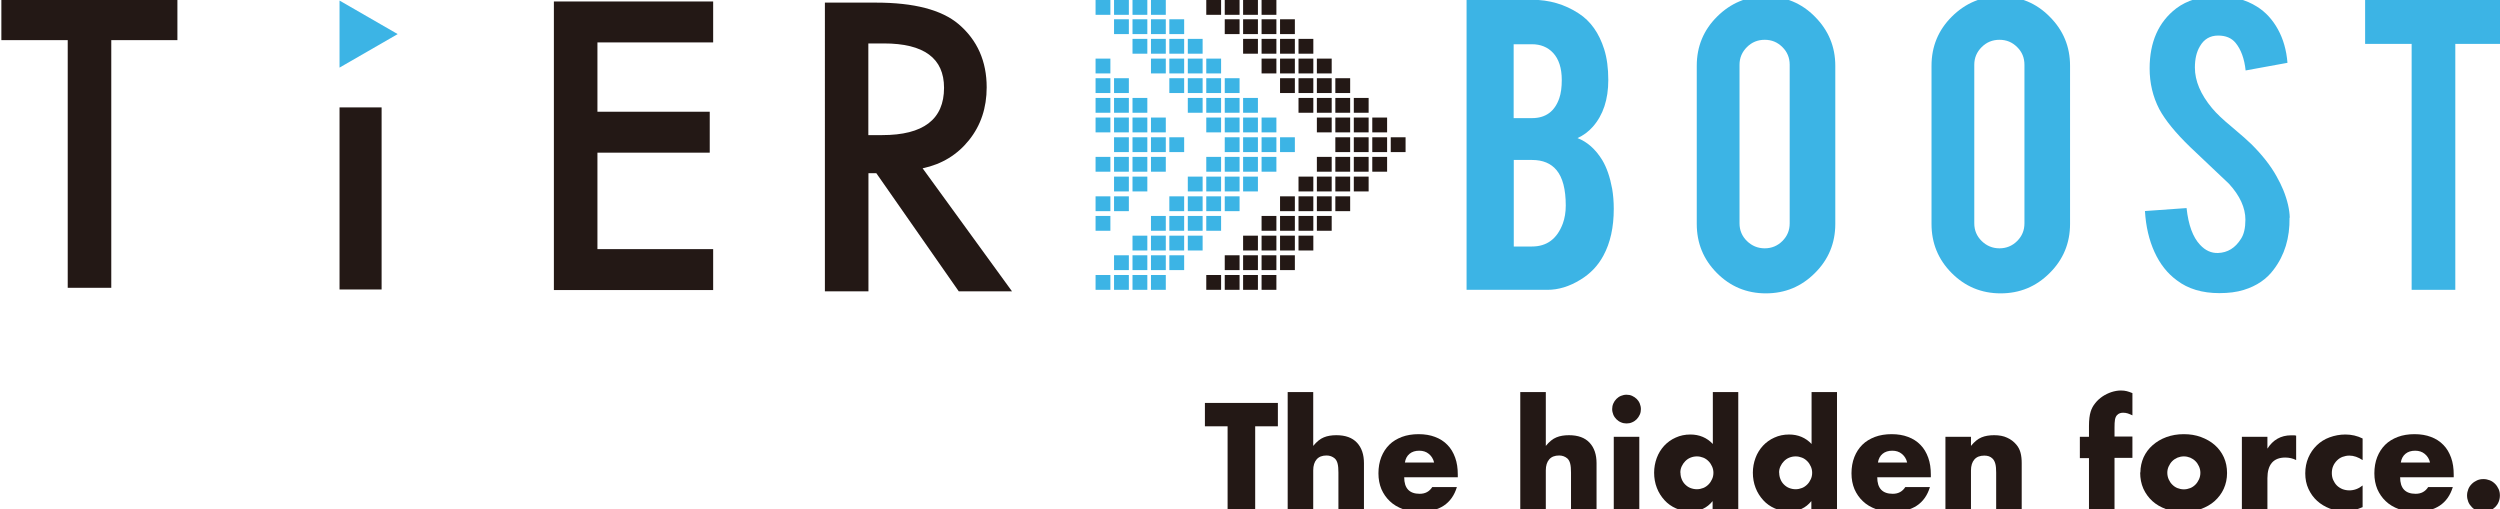 <?xml version="1.0" encoding="UTF-8"?>
<svg id="_圖層_1" data-name="圖層 1" xmlns="http://www.w3.org/2000/svg" viewBox="0 0 219.27 44.65">
  <defs>
    <style>
      .cls-1 {
        fill: #3cb4e5;
      }

      .cls-1, .cls-2 {
        stroke-width: 0px;
      }

      .cls-2 {
        fill: #231815;
      }
    </style>
  </defs>
  <path class="cls-2" d="M33.47,9.42v15.97h-3.69v-15.97h3.69Z"/>
  <path class="cls-2" d="M110.09,37.39v7.27h-2.42v-7.27h-1.99v-2.05h6.4v2.05h-1.99Z"/>
  <path class="cls-2" d="M112.94,34.39h2.24v4.72c.3-.37.61-.62.93-.75.31-.13.68-.19,1.1-.19.8,0,1.4.22,1.81.66.41.44.61,1.04.61,1.79v4.03h-2.24v-3.2c0-.32-.02-.58-.07-.78s-.13-.35-.25-.46c-.2-.17-.44-.26-.72-.26-.38,0-.67.11-.87.34s-.3.55-.3.97v3.39h-2.24v-10.26Z"/>
  <path class="cls-2" d="M123.16,41.86c0,.96.45,1.45,1.36,1.45.49,0,.85-.2,1.1-.59h2.16c-.44,1.45-1.53,2.17-3.27,2.17-.54,0-1.03-.08-1.47-.24-.44-.16-.83-.39-1.14-.69-.32-.3-.56-.65-.74-1.06-.17-.41-.26-.87-.26-1.38s.08-1,.25-1.43.4-.78.7-1.08.67-.52,1.11-.69c.43-.16.92-.24,1.46-.24s1.02.08,1.44.24c.43.16.79.39,1.09.7.3.3.52.68.68,1.12.16.44.23.94.23,1.49v.23h-4.71ZM125.78,40.56c-.07-.31-.23-.56-.46-.75-.23-.19-.51-.28-.84-.28-.35,0-.63.09-.85.27-.22.18-.36.44-.41.77h2.56Z"/>
  <path class="cls-2" d="M133.34,34.39h2.24v4.72c.3-.37.61-.62.93-.75.31-.13.68-.19,1.1-.19.8,0,1.4.22,1.81.66.41.44.61,1.04.61,1.79v4.03h-2.24v-3.2c0-.32-.02-.58-.07-.78s-.13-.35-.25-.46c-.2-.17-.44-.26-.72-.26-.38,0-.67.11-.87.34s-.3.55-.3.97v3.39h-2.24v-10.26Z"/>
  <path class="cls-2" d="M141.4,35.88c0-.17.03-.33.1-.49s.16-.29.27-.4.25-.21.4-.27c.15-.06.31-.1.49-.1s.34.03.49.1c.15.07.29.16.4.27s.21.25.27.4.1.32.1.49-.03.34-.1.49-.16.29-.27.4-.25.21-.4.27c-.15.07-.32.1-.49.1s-.33-.03-.49-.1c-.15-.06-.29-.16-.4-.27s-.21-.25-.27-.4-.1-.32-.1-.49ZM143.78,38.31v6.34h-2.24v-6.34h2.24Z"/>
  <path class="cls-2" d="M150.21,34.39h2.25v10.26h-2.25v-.7c-.48.6-1.13.9-1.94.9-.46,0-.89-.09-1.27-.26-.39-.17-.73-.41-1.01-.72s-.51-.66-.67-1.08c-.16-.41-.24-.86-.24-1.33,0-.45.08-.88.23-1.29.15-.41.37-.76.65-1.07.28-.3.62-.55,1.01-.72.39-.18.82-.27,1.29-.27.79,0,1.45.28,1.97.83v-4.55ZM147.39,41.46c0,.21.04.4.11.57.07.18.17.33.3.46.13.13.28.24.46.31.18.07.37.11.57.11s.38-.04.56-.11c.18-.07.33-.18.46-.31.13-.13.23-.28.31-.46.08-.17.12-.36.12-.56s-.04-.39-.12-.56c-.08-.18-.18-.33-.31-.46-.13-.13-.28-.24-.46-.31-.18-.07-.36-.11-.56-.11s-.39.04-.56.11c-.18.07-.33.18-.46.31-.13.13-.23.28-.31.45s-.12.35-.12.55Z"/>
  <path class="cls-2" d="M158.87,34.39h2.25v10.26h-2.25v-.7c-.48.6-1.13.9-1.94.9-.46,0-.89-.09-1.27-.26-.39-.17-.73-.41-1.01-.72s-.51-.66-.67-1.08c-.16-.41-.24-.86-.24-1.33,0-.45.08-.88.23-1.29.15-.41.37-.76.65-1.07.28-.3.62-.55,1.01-.72.39-.18.82-.27,1.29-.27.79,0,1.45.28,1.97.83v-4.55ZM156.05,41.46c0,.21.04.4.11.57.07.18.17.33.3.46.13.13.28.24.46.31.18.07.37.11.57.11s.38-.04.56-.11c.18-.07.33-.18.46-.31.13-.13.23-.28.31-.46.08-.17.12-.36.12-.56s-.04-.39-.12-.56c-.08-.18-.18-.33-.31-.46-.13-.13-.28-.24-.46-.31-.18-.07-.36-.11-.56-.11s-.39.04-.56.11c-.18.07-.33.18-.46.31-.13.13-.23.28-.31.45s-.12.35-.12.55Z"/>
  <path class="cls-2" d="M164.65,41.86c0,.96.45,1.45,1.36,1.45.49,0,.85-.2,1.1-.59h2.16c-.44,1.45-1.53,2.17-3.27,2.17-.54,0-1.03-.08-1.47-.24-.44-.16-.83-.39-1.14-.69-.32-.3-.56-.65-.74-1.06-.17-.41-.26-.87-.26-1.38s.08-1,.25-1.43.4-.78.7-1.08c.3-.3.67-.52,1.11-.69.43-.16.92-.24,1.46-.24s1.02.08,1.44.24c.43.16.79.39,1.09.7.3.3.52.68.68,1.12.16.44.23.94.23,1.49v.23h-4.71ZM167.27,40.56c-.07-.31-.23-.56-.46-.75-.23-.19-.51-.28-.84-.28-.35,0-.63.09-.85.27-.22.18-.36.44-.41.77h2.56Z"/>
  <path class="cls-2" d="M170.63,38.31h2.24v.8c.3-.37.61-.62.93-.75.31-.13.68-.19,1.1-.19.44,0,.83.07,1.14.22.32.14.59.35.81.61.18.21.3.45.37.72s.1.56.1.9v4.03h-2.24v-3.2c0-.31-.02-.57-.07-.76-.05-.19-.13-.35-.24-.46-.1-.1-.21-.17-.33-.21-.12-.04-.25-.06-.4-.06-.38,0-.67.11-.87.34s-.3.55-.3.97v3.39h-2.24v-6.34Z"/>
  <path class="cls-2" d="M185.46,40.18v4.47h-2.24v-4.47h-.8v-1.87h.8v-.95c0-.53.05-.95.15-1.26.08-.26.21-.51.4-.74.18-.23.39-.42.64-.59.24-.16.51-.29.78-.38.28-.09.56-.14.83-.14.19,0,.36.02.52.06.16.04.32.1.49.17v1.95c-.15-.07-.29-.13-.41-.17-.13-.04-.26-.06-.4-.06-.09,0-.18.01-.28.04-.1.03-.18.09-.27.18-.08.09-.14.22-.17.39s-.04.4-.04.69v.79h1.57v1.87h-1.57Z"/>
  <path class="cls-2" d="M187.73,41.43c0-.47.1-.91.28-1.32.19-.41.45-.76.79-1.06.34-.3.74-.54,1.2-.71.47-.17.97-.26,1.53-.26s1.05.08,1.51.25c.46.17.87.4,1.21.7.34.3.61.66.8,1.08.19.42.28.88.28,1.38s-.1.96-.29,1.38c-.19.42-.46.77-.8,1.08-.34.3-.74.53-1.22.7-.48.16-.99.25-1.54.25s-1.05-.08-1.51-.25c-.46-.17-.86-.4-1.19-.7-.33-.3-.6-.67-.79-1.09-.19-.43-.28-.9-.28-1.41ZM190.09,41.45c0,.21.04.41.12.59.08.18.18.33.31.46.13.13.28.24.46.31.18.07.36.11.56.11s.38-.04.56-.11c.18-.07.33-.18.46-.31.13-.13.23-.29.31-.46.08-.18.12-.37.12-.57s-.04-.38-.12-.56c-.08-.18-.18-.33-.31-.46-.13-.13-.28-.23-.46-.31-.18-.07-.36-.11-.56-.11s-.38.04-.56.11c-.18.08-.33.18-.46.31-.13.13-.23.29-.31.46-.08.17-.12.36-.12.56Z"/>
  <path class="cls-2" d="M196.63,38.31h2.24v1.04c.24-.38.53-.67.88-.87.35-.2.75-.3,1.21-.3h.19c.07,0,.15,0,.24.03v2.14c-.3-.15-.62-.22-.96-.22-.52,0-.91.16-1.17.46-.26.31-.39.76-.39,1.35v2.72h-2.24v-6.34Z"/>
  <path class="cls-2" d="M207.23,40.36c-.39-.26-.78-.4-1.17-.4-.21,0-.41.04-.6.11s-.35.18-.49.32c-.14.14-.25.3-.33.48s-.12.39-.12.62.04.43.12.61.19.35.32.48.3.24.49.32c.19.07.39.11.6.11.42,0,.81-.14,1.17-.43v1.9c-.55.24-1.07.36-1.57.36-.46,0-.9-.08-1.32-.24-.41-.16-.78-.38-1.1-.67s-.57-.64-.76-1.05c-.19-.41-.28-.86-.28-1.36s.09-.96.27-1.38.43-.78.74-1.08c.31-.3.68-.54,1.12-.7s.9-.25,1.39-.25c.54,0,1.05.12,1.51.35v1.9Z"/>
  <path class="cls-2" d="M210.51,41.86c0,.96.45,1.45,1.36,1.45.49,0,.85-.2,1.1-.59h2.16c-.44,1.45-1.53,2.17-3.27,2.17-.54,0-1.03-.08-1.47-.24-.44-.16-.83-.39-1.14-.69-.32-.3-.56-.65-.74-1.06-.17-.41-.26-.87-.26-1.38s.08-1,.25-1.43.4-.78.7-1.08.67-.52,1.11-.69c.43-.16.92-.24,1.46-.24s1.02.08,1.44.24c.43.16.79.39,1.09.7.3.3.52.68.68,1.12.16.44.23.94.23,1.49v.23h-4.71ZM213.13,40.56c-.07-.31-.23-.56-.46-.75-.23-.19-.51-.28-.84-.28-.35,0-.63.09-.85.27-.22.18-.36.44-.41.77h2.56Z"/>
  <path class="cls-2" d="M216.38,43.46c0-.2.04-.38.11-.56.07-.18.18-.33.31-.46s.29-.23.46-.31c.18-.08.36-.11.56-.11s.38.04.56.11c.18.07.33.18.46.31.13.13.23.29.31.46.08.18.11.36.11.56s-.04.39-.11.56c-.07.18-.18.33-.31.46s-.29.24-.46.31c-.18.07-.36.11-.56.11s-.39-.04-.56-.11c-.18-.07-.33-.18-.46-.31-.13-.13-.24-.29-.31-.46-.07-.18-.11-.36-.11-.56Z"/>
  <path class="cls-2" d="M9.76,3.52v21.72h-3.82V3.52H.12V-.07h15.44v3.59h-5.8Z"/>
  <path class="cls-2" d="M62.55,3.72h-10.15v6.08h9.85v3.59h-9.85v8.46h10.15v3.59h-13.97V.13h13.97v3.59Z"/>
  <path class="cls-2" d="M80.92,14.76l7.84,10.79h-4.67l-7.23-10.36h-.69v10.36h-3.82V.23h4.48c3.34,0,5.76.63,7.25,1.89,1.64,1.4,2.46,3.25,2.46,5.54,0,1.79-.51,3.33-1.54,4.62-1.03,1.29-2.38,2.12-4.07,2.48ZM76.16,11.85h1.21c3.62,0,5.43-1.38,5.43-4.15,0-2.59-1.76-3.89-5.28-3.89h-1.36v8.03Z"/>
  <path class="cls-1" d="M128.63,25.42V-.02h5.74c1.51,0,2.88.4,4.1,1.2,1.04.67,1.78,1.72,2.23,3.14.24.76.36,1.66.36,2.7,0,1.7-.45,3.07-1.36,4.1-.38.43-.83.76-1.34.99.85.33,1.58.97,2.17,1.93.39.65.68,1.49.87,2.52.09.53.14,1.12.14,1.76,0,1.61-.3,2.98-.91,4.1-.47.88-1.14,1.58-2.01,2.11-.97.6-1.94.89-2.9.89h-7.1ZM132.77,10.36h1.6c1.19,0,1.99-.58,2.39-1.74.15-.43.22-.97.22-1.6,0-1.05-.26-1.85-.77-2.39-.47-.5-1.09-.75-1.85-.75h-1.6v6.49ZM132.77,21.62h1.6c1.3,0,2.2-.67,2.7-2.01.17-.46.26-.99.26-1.58,0-1.42-.27-2.46-.81-3.11-.49-.59-1.2-.89-2.15-.89h-1.6v7.59Z"/>
  <path class="cls-1" d="M154.88-.32c1.69,0,3.13.59,4.31,1.79,1.18,1.19,1.78,2.62,1.78,4.3v13.87c0,1.69-.6,3.13-1.79,4.31-1.19,1.19-2.62,1.78-4.3,1.78s-3.12-.6-4.3-1.79c-1.18-1.19-1.76-2.62-1.76-4.3V5.76c0-1.69.6-3.13,1.79-4.31,1.19-1.18,2.62-1.78,4.28-1.78M156.97,5.68c0-.61-.21-1.13-.64-1.55-.43-.43-.94-.64-1.55-.64s-1.13.21-1.56.64c-.43.43-.65.94-.65,1.55v13.91c0,.61.22,1.13.65,1.55.43.42.95.64,1.56.64s1.13-.22,1.55-.64c.43-.43.64-.94.64-1.55V5.68Z"/>
  <path class="cls-1" d="M175.47-.32c1.69,0,3.13.59,4.31,1.79,1.19,1.19,1.78,2.62,1.78,4.3v13.87c0,1.69-.6,3.13-1.79,4.31-1.19,1.19-2.62,1.78-4.3,1.78s-3.12-.6-4.3-1.79c-1.18-1.19-1.76-2.62-1.76-4.3V5.76c0-1.69.6-3.13,1.79-4.31,1.19-1.18,2.62-1.78,4.28-1.78M177.56,5.68c0-.61-.21-1.13-.64-1.55-.43-.43-.94-.64-1.55-.64s-1.13.21-1.56.64c-.43.43-.65.94-.65,1.55v13.91c0,.61.22,1.13.65,1.55.43.42.95.64,1.56.64s1.13-.22,1.55-.64c.43-.43.64-.94.64-1.55V5.68Z"/>
  <path class="cls-1" d="M200.81,19.09c.03,1.77-.43,3.29-1.38,4.54-.62.85-1.5,1.45-2.64,1.8-.61.19-1.32.28-2.13.28-1.5,0-2.75-.37-3.73-1.12-.83-.61-1.48-1.43-1.96-2.48-.48-1.05-.76-2.25-.84-3.6l3.65-.26c.16,1.48.55,2.55,1.18,3.22.46.5.99.74,1.58.72.84-.03,1.51-.44,2.01-1.24.26-.39.39-.95.39-1.68,0-1.05-.48-2.1-1.44-3.15-.76-.72-1.89-1.79-3.41-3.23-1.27-1.23-2.17-2.33-2.7-3.31-.57-1.1-.85-2.29-.85-3.58,0-2.31.78-4.07,2.33-5.26.96-.72,2.15-1.07,3.57-1.07s2.54.3,3.51.91c.76.47,1.37,1.14,1.84,1.99.47.85.75,1.83.84,2.94l-3.67.67c-.11-1.04-.41-1.85-.89-2.43-.35-.42-.86-.63-1.52-.63-.7,0-1.24.31-1.6.94-.3.5-.44,1.12-.44,1.87,0,1.16.5,2.35,1.5,3.55.38.46.95,1,1.7,1.62.89.75,1.48,1.27,1.77,1.56.95.95,1.68,1.88,2.19,2.8.24.43.44.83.59,1.2.37.91.55,1.72.57,2.43"/>
  <polygon class="cls-1" points="211.52 3.85 207.44 3.85 207.44 0 219.41 0 219.41 3.85 215.35 3.85 215.35 25.42 211.52 25.42 211.52 3.85"/>
  <rect class="cls-2" x="112.27" y="1.69" width="1.3" height="1.3"/>
  <rect class="cls-2" x="110.65" y="1.69" width="1.3" height="1.3"/>
  <rect class="cls-2" x="109.03" y="1.69" width="1.3" height="1.3"/>
  <rect class="cls-2" x="107.42" y="1.69" width="1.3" height="1.3"/>
  <rect class="cls-2" x="110.65" width="1.3" height="1.3"/>
  <rect class="cls-2" x="109.03" width="1.3" height="1.3"/>
  <rect class="cls-2" x="107.42" width="1.3" height="1.3"/>
  <rect class="cls-2" x="105.8" width="1.3" height="1.3"/>
  <rect class="cls-2" x="113.89" y="3.41" width="1.3" height="1.3"/>
  <rect class="cls-2" x="112.27" y="3.41" width="1.3" height="1.3"/>
  <rect class="cls-2" x="110.65" y="3.41" width="1.3" height="1.3"/>
  <rect class="cls-2" x="109.03" y="3.41" width="1.3" height="1.3"/>
  <rect class="cls-2" x="115.5" y="5.14" width="1.3" height="1.3"/>
  <rect class="cls-2" x="113.89" y="5.14" width="1.3" height="1.3"/>
  <rect class="cls-2" x="112.27" y="5.14" width="1.3" height="1.3"/>
  <rect class="cls-2" x="110.65" y="5.14" width="1.3" height="1.3"/>
  <rect class="cls-2" x="117.12" y="6.86" width="1.3" height="1.3"/>
  <rect class="cls-2" x="115.5" y="6.86" width="1.3" height="1.3"/>
  <rect class="cls-2" x="113.89" y="6.86" width="1.3" height="1.3"/>
  <rect class="cls-2" x="112.27" y="6.86" width="1.3" height="1.3"/>
  <rect class="cls-2" x="118.74" y="8.59" width="1.3" height="1.3"/>
  <rect class="cls-2" x="117.12" y="8.59" width="1.3" height="1.3"/>
  <rect class="cls-2" x="115.5" y="8.59" width="1.3" height="1.3"/>
  <rect class="cls-2" x="113.89" y="8.59" width="1.3" height="1.3"/>
  <rect class="cls-2" x="120.36" y="10.31" width="1.3" height="1.3"/>
  <rect class="cls-2" x="118.74" y="10.31" width="1.3" height="1.3"/>
  <rect class="cls-2" x="117.12" y="10.31" width="1.3" height="1.3"/>
  <rect class="cls-2" x="115.5" y="10.31" width="1.3" height="1.3"/>
  <rect class="cls-2" x="121.98" y="12.04" width="1.3" height="1.3"/>
  <rect class="cls-2" x="120.36" y="12.04" width="1.3" height="1.3"/>
  <rect class="cls-2" x="118.74" y="12.04" width="1.3" height="1.3"/>
  <rect class="cls-2" x="117.12" y="12.04" width="1.3" height="1.3"/>
  <rect class="cls-2" x="120.36" y="13.76" width="1.3" height="1.3"/>
  <rect class="cls-2" x="118.74" y="13.76" width="1.3" height="1.3"/>
  <rect class="cls-2" x="117.12" y="13.76" width="1.3" height="1.3"/>
  <rect class="cls-2" x="115.5" y="13.76" width="1.3" height="1.3"/>
  <rect class="cls-2" x="118.74" y="15.49" width="1.3" height="1.3"/>
  <rect class="cls-2" x="117.12" y="15.49" width="1.3" height="1.3"/>
  <rect class="cls-2" x="115.5" y="15.49" width="1.3" height="1.3"/>
  <rect class="cls-2" x="113.89" y="15.49" width="1.3" height="1.3"/>
  <rect class="cls-2" x="117.12" y="17.22" width="1.3" height="1.3"/>
  <rect class="cls-2" x="115.5" y="17.22" width="1.3" height="1.3"/>
  <rect class="cls-2" x="113.89" y="17.22" width="1.3" height="1.3"/>
  <rect class="cls-2" x="112.27" y="17.22" width="1.3" height="1.3"/>
  <rect class="cls-2" x="115.5" y="18.94" width="1.3" height="1.3"/>
  <rect class="cls-2" x="113.89" y="18.94" width="1.3" height="1.3"/>
  <rect class="cls-2" x="112.27" y="18.94" width="1.3" height="1.3"/>
  <rect class="cls-2" x="110.65" y="18.94" width="1.3" height="1.3"/>
  <rect class="cls-2" x="113.89" y="20.67" width="1.3" height="1.3"/>
  <rect class="cls-2" x="112.27" y="20.67" width="1.3" height="1.3"/>
  <rect class="cls-2" x="110.65" y="20.67" width="1.3" height="1.3"/>
  <rect class="cls-2" x="109.03" y="20.67" width="1.3" height="1.3"/>
  <rect class="cls-2" x="112.27" y="22.39" width="1.3" height="1.3"/>
  <rect class="cls-2" x="110.65" y="22.39" width="1.3" height="1.3"/>
  <rect class="cls-2" x="109.03" y="22.39" width="1.3" height="1.3"/>
  <rect class="cls-2" x="107.42" y="22.39" width="1.3" height="1.3"/>
  <rect class="cls-2" x="110.65" y="24.12" width="1.3" height="1.3"/>
  <rect class="cls-2" x="109.03" y="24.12" width="1.3" height="1.3"/>
  <rect class="cls-2" x="107.42" y="24.12" width="1.3" height="1.3"/>
  <rect class="cls-2" x="105.8" y="24.12" width="1.3" height="1.3"/>
  <rect class="cls-1" x="102.56" y="1.69" width="1.3" height="1.3"/>
  <rect class="cls-1" x="100.95" y="1.69" width="1.3" height="1.3"/>
  <rect class="cls-1" x="99.33" y="1.69" width="1.3" height="1.3"/>
  <rect class="cls-1" x="97.71" y="1.69" width="1.3" height="1.3"/>
  <rect class="cls-1" x="100.95" width="1.3" height="1.3"/>
  <rect class="cls-1" x="99.33" width="1.3" height="1.3"/>
  <rect class="cls-1" x="97.71" width="1.3" height="1.3"/>
  <rect class="cls-1" x="96.09" width="1.3" height="1.3"/>
  <rect class="cls-1" x="104.18" y="3.41" width="1.3" height="1.3"/>
  <rect class="cls-1" x="102.56" y="3.41" width="1.3" height="1.3"/>
  <rect class="cls-1" x="100.95" y="3.41" width="1.3" height="1.3"/>
  <rect class="cls-1" x="99.33" y="3.41" width="1.3" height="1.3"/>
  <rect class="cls-1" x="105.8" y="5.14" width="1.3" height="1.3"/>
  <rect class="cls-1" x="104.18" y="5.14" width="1.3" height="1.3"/>
  <rect class="cls-1" x="102.56" y="5.14" width="1.3" height="1.3"/>
  <rect class="cls-1" x="100.95" y="5.14" width="1.3" height="1.3"/>
  <rect class="cls-1" x="96.09" y="5.14" width="1.3" height="1.3"/>
  <rect class="cls-1" x="107.42" y="6.86" width="1.3" height="1.3"/>
  <rect class="cls-1" x="105.8" y="6.86" width="1.3" height="1.3"/>
  <rect class="cls-1" x="104.18" y="6.86" width="1.3" height="1.3"/>
  <rect class="cls-1" x="102.56" y="6.86" width="1.3" height="1.3"/>
  <rect class="cls-1" x="97.71" y="6.86" width="1.3" height="1.3"/>
  <rect class="cls-1" x="96.09" y="6.86" width="1.3" height="1.3"/>
  <rect class="cls-1" x="109.03" y="8.59" width="1.3" height="1.3"/>
  <rect class="cls-1" x="107.42" y="8.59" width="1.3" height="1.3"/>
  <rect class="cls-1" x="105.8" y="8.59" width="1.3" height="1.3"/>
  <rect class="cls-1" x="104.18" y="8.59" width="1.3" height="1.3"/>
  <rect class="cls-1" x="99.33" y="8.59" width="1.3" height="1.3"/>
  <rect class="cls-1" x="97.71" y="8.59" width="1.3" height="1.3"/>
  <rect class="cls-1" x="96.09" y="8.59" width="1.3" height="1.3"/>
  <rect class="cls-1" x="110.65" y="10.31" width="1.3" height="1.3"/>
  <rect class="cls-1" x="109.03" y="10.31" width="1.3" height="1.3"/>
  <rect class="cls-1" x="107.42" y="10.31" width="1.3" height="1.3"/>
  <rect class="cls-1" x="105.8" y="10.31" width="1.3" height="1.3"/>
  <rect class="cls-1" x="100.95" y="10.31" width="1.3" height="1.3"/>
  <rect class="cls-1" x="99.33" y="10.31" width="1.3" height="1.3"/>
  <rect class="cls-1" x="97.71" y="10.31" width="1.3" height="1.3"/>
  <rect class="cls-1" x="96.09" y="10.31" width="1.3" height="1.3"/>
  <rect class="cls-1" x="112.27" y="12.04" width="1.3" height="1.3"/>
  <rect class="cls-1" x="110.65" y="12.04" width="1.3" height="1.3"/>
  <rect class="cls-1" x="109.03" y="12.04" width="1.3" height="1.3"/>
  <rect class="cls-1" x="107.42" y="12.04" width="1.3" height="1.3"/>
  <rect class="cls-1" x="102.56" y="12.04" width="1.3" height="1.3"/>
  <rect class="cls-1" x="100.95" y="12.04" width="1.3" height="1.3"/>
  <rect class="cls-1" x="99.33" y="12.04" width="1.3" height="1.3"/>
  <rect class="cls-1" x="97.71" y="12.04" width="1.3" height="1.3"/>
  <rect class="cls-1" x="110.65" y="13.76" width="1.3" height="1.3"/>
  <rect class="cls-1" x="109.03" y="13.76" width="1.3" height="1.3"/>
  <rect class="cls-1" x="107.42" y="13.76" width="1.3" height="1.3"/>
  <rect class="cls-1" x="105.8" y="13.76" width="1.3" height="1.3"/>
  <rect class="cls-1" x="100.95" y="13.76" width="1.3" height="1.3"/>
  <rect class="cls-1" x="99.33" y="13.76" width="1.3" height="1.3"/>
  <rect class="cls-1" x="97.71" y="13.76" width="1.3" height="1.3"/>
  <rect class="cls-1" x="96.09" y="13.76" width="1.3" height="1.3"/>
  <rect class="cls-1" x="109.03" y="15.49" width="1.3" height="1.3"/>
  <rect class="cls-1" x="107.42" y="15.49" width="1.3" height="1.3"/>
  <rect class="cls-1" x="105.8" y="15.49" width="1.3" height="1.3"/>
  <rect class="cls-1" x="104.18" y="15.49" width="1.3" height="1.3"/>
  <rect class="cls-1" x="99.33" y="15.49" width="1.3" height="1.3"/>
  <rect class="cls-1" x="97.71" y="15.49" width="1.3" height="1.3"/>
  <rect class="cls-1" x="107.42" y="17.22" width="1.3" height="1.3"/>
  <rect class="cls-1" x="105.8" y="17.22" width="1.3" height="1.3"/>
  <rect class="cls-1" x="104.18" y="17.22" width="1.3" height="1.3"/>
  <rect class="cls-1" x="102.56" y="17.22" width="1.3" height="1.3"/>
  <rect class="cls-1" x="97.71" y="17.22" width="1.3" height="1.3"/>
  <rect class="cls-1" x="96.09" y="17.22" width="1.3" height="1.3"/>
  <rect class="cls-1" x="105.8" y="18.94" width="1.3" height="1.3"/>
  <rect class="cls-1" x="104.18" y="18.94" width="1.3" height="1.3"/>
  <rect class="cls-1" x="102.56" y="18.94" width="1.3" height="1.3"/>
  <rect class="cls-1" x="100.95" y="18.94" width="1.3" height="1.3"/>
  <rect class="cls-1" x="96.09" y="18.94" width="1.3" height="1.3"/>
  <rect class="cls-1" x="104.18" y="20.67" width="1.3" height="1.3"/>
  <rect class="cls-1" x="102.56" y="20.67" width="1.3" height="1.3"/>
  <rect class="cls-1" x="100.95" y="20.67" width="1.3" height="1.3"/>
  <rect class="cls-1" x="99.33" y="20.67" width="1.3" height="1.3"/>
  <rect class="cls-1" x="102.56" y="22.39" width="1.3" height="1.3"/>
  <rect class="cls-1" x="100.95" y="22.39" width="1.3" height="1.3"/>
  <rect class="cls-1" x="99.33" y="22.39" width="1.3" height="1.3"/>
  <rect class="cls-1" x="97.71" y="22.39" width="1.3" height="1.3"/>
  <rect class="cls-1" x="100.95" y="24.12" width="1.3" height="1.3"/>
  <rect class="cls-1" x="99.33" y="24.12" width="1.3" height="1.3"/>
  <rect class="cls-1" x="97.71" y="24.12" width="1.3" height="1.3"/>
  <rect class="cls-1" x="96.09" y="24.12" width="1.3" height="1.3"/>
  <polygon class="cls-1" points="34.88 2.99 29.78 .05 29.78 5.93 34.88 2.99"/>
</svg>